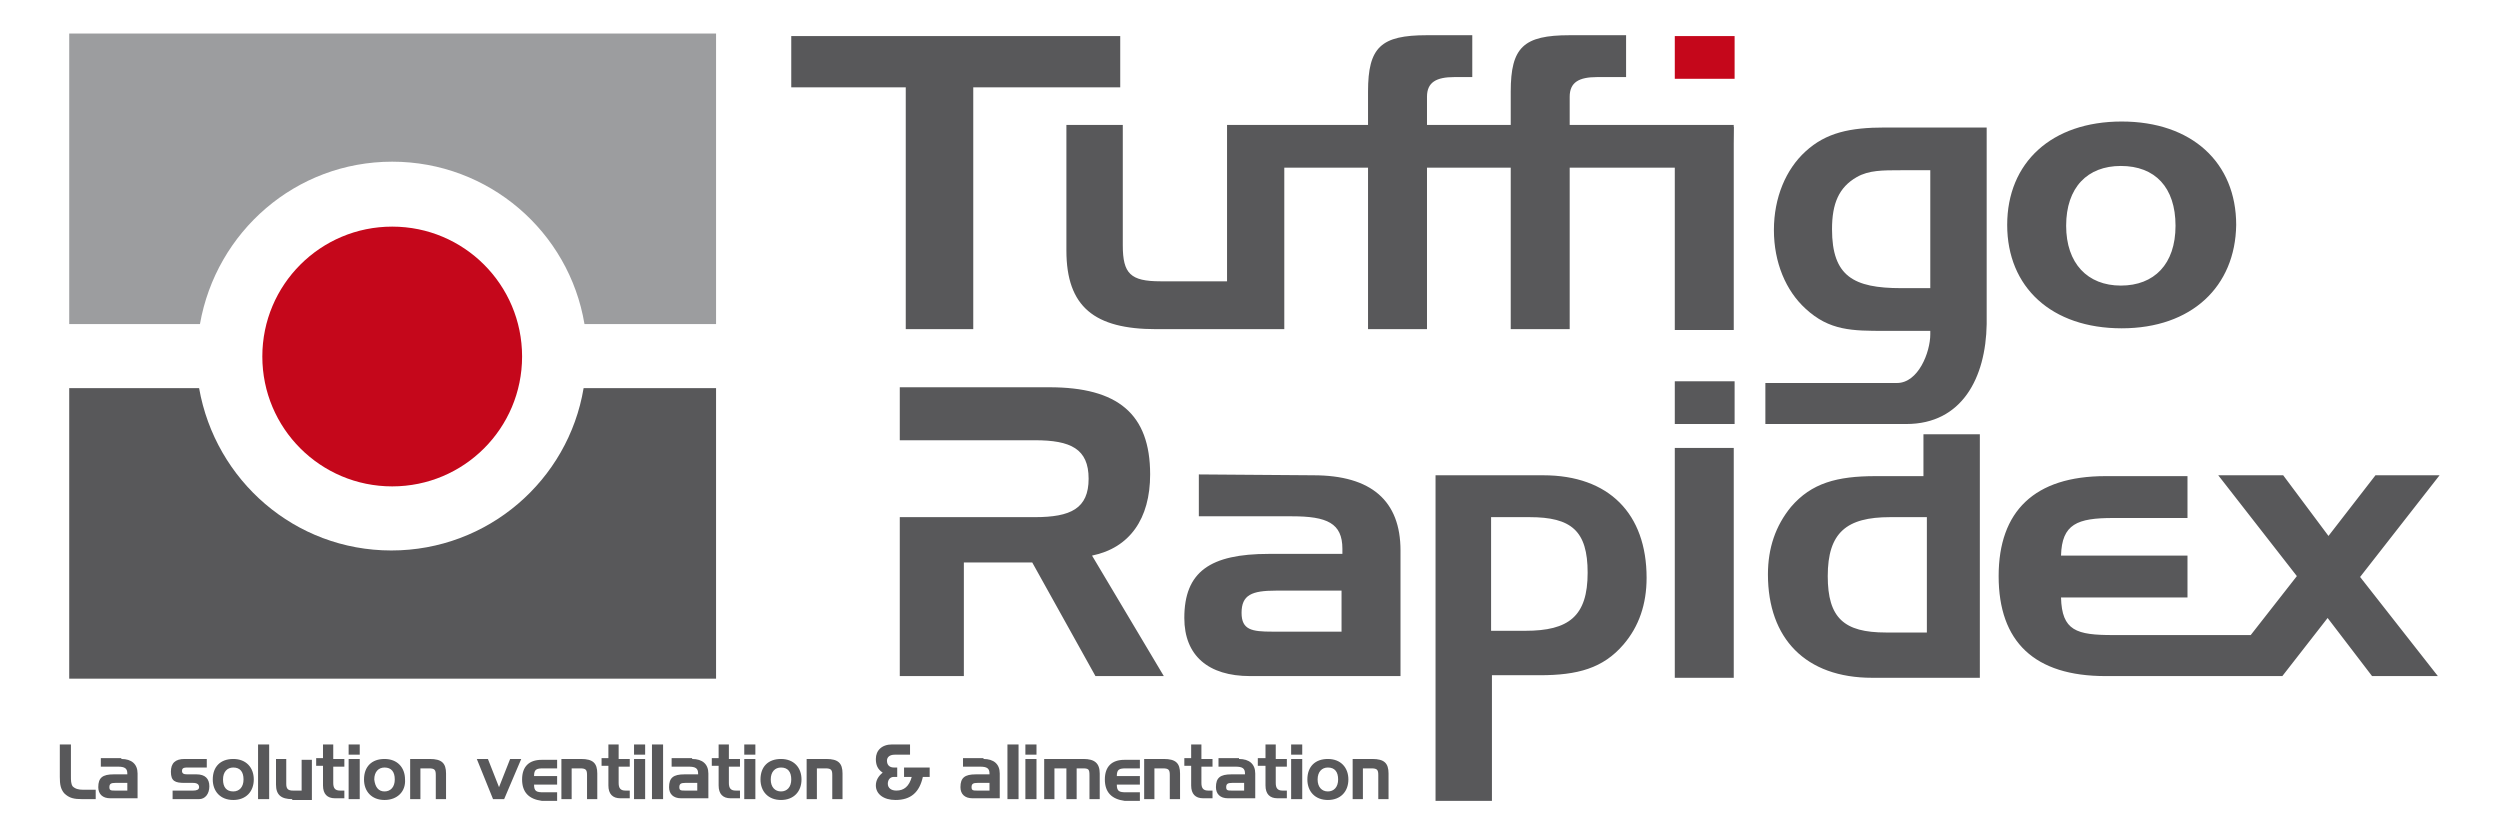 <?xml version="1.0" encoding="utf-8"?>
<!-- Generator: Adobe Illustrator 26.3.1, SVG Export Plug-In . SVG Version: 6.00 Build 0)  -->
<svg version="1.1" id="Calque_1" xmlns="http://www.w3.org/2000/svg" xmlns:xlink="http://www.w3.org/1999/xlink" x="0px" y="0px"
	 viewBox="0 0 390 130" style="enable-background:new 0 0 390 130;" xml:space="preserve">
<style type="text/css">
	.st0{fill:#58585A;}
	.st1{fill:#C5071B;}
	.st2{fill:#9C9D9F;}
</style>
<g transform="matrix(1.333 0 0 -1.333 0 226.772)">
	<path class="st0" d="M7.5,77.3C7.1,77.8,7,78.3,7,79.2V83h1.3v-3.7c0-0.5,0-0.9,0.2-1.2c0.3-0.3,0.7-0.4,1.2-0.4h1.5v-1.1H9.6
		C8.7,76.6,8.1,76.7,7.5,77.3 M14.9,77.5v1h-1.4c-0.5,0-0.7-0.1-0.7-0.5c0-0.4,0.2-0.4,0.7-0.4H14.9z M14.2,81.3
		c1.2,0,1.9-0.6,1.9-1.7v-2.9h-3.2c-0.9,0-1.4,0.5-1.4,1.3c0,1.1,0.5,1.5,1.8,1.5h1.6v0.1c0,0.6-0.3,0.8-1.1,0.8h-2v1H14.2z
		 M22.6,77.6c0.4,0,0.7,0.1,0.7,0.4c0,0.3-0.2,0.5-0.7,0.5h-1c-1.1,0-1.6,0.2-1.6,1.3c0,1,0.5,1.5,1.6,1.5h2.6v-1h-2.1
		c-0.5,0-0.8,0-0.8-0.4c0-0.3,0.2-0.4,0.6-0.4h1.1c1,0,1.5-0.5,1.5-1.4c0-0.9-0.5-1.5-1.2-1.5h-3.1v1H22.6z M27.3,77.5
		c0.7,0,1.2,0.5,1.2,1.4c0,0.9-0.4,1.4-1.2,1.4c-0.7,0-1.2-0.5-1.2-1.4C26.1,78,26.5,77.5,27.3,77.5 M27.3,76.5
		c-1.5,0-2.4,1-2.4,2.4c0,1.5,0.9,2.4,2.4,2.4c1.5,0,2.4-1,2.4-2.4C29.7,77.5,28.8,76.5,27.3,76.5 M30.2,83h1.3v-6.4h-1.3V83z
		 M34.2,76.6c-1.3,0-1.9,0.5-1.9,1.7v3h1.2v-2.9c0-0.6,0.2-0.8,0.8-0.8h1v3.6h1.2v-4.7H34.2z M37.8,81.3V83H39v-1.7h1.3v-0.9H39
		v-1.9c0-0.6,0.2-0.9,0.8-0.9h0.5v-0.9h-1.1c-0.9,0-1.4,0.5-1.4,1.5v2.3h-0.8v0.9H37.8z M40.8,81.3h1.3v-4.7h-1.3V81.3z M40.8,83
		h1.3v-1.2h-1.3V83z M45,77.5c0.7,0,1.2,0.5,1.2,1.4c0,0.9-0.4,1.4-1.2,1.4c-0.7,0-1.2-0.5-1.2-1.4C43.9,78,44.3,77.5,45,77.5
		 M45,76.5c-1.5,0-2.4,1-2.4,2.4c0,1.5,0.9,2.4,2.4,2.4c1.5,0,2.4-1,2.4-2.4C47.5,77.5,46.5,76.5,45,76.5 M50.3,81.3
		c1.4,0,1.9-0.5,1.9-1.7v-3H51v2.8c0,0.6-0.1,0.8-0.8,0.8h-1v-3.6H48v4.7L50.3,81.3z M57.1,81.3l1.3-3.3l1.3,3.3H61l-2-4.7h-1.3
		l-1.9,4.7H57.1z M61.1,78.9c0,1.5,0.8,2.3,2.3,2.3h1.8v-1h-1.6c-0.8,0-1.1-0.1-1.1-0.9h2.7v-1h-2.7c0-0.8,0.3-0.9,1.1-0.9h1.6v-1
		h-1.8C61.9,76.6,61.1,77.4,61.1,78.9 M68,81.3c1.4,0,1.9-0.5,1.9-1.7v-3h-1.2v2.8c0,0.6-0.1,0.8-0.8,0.8h-1v-3.6h-1.2v4.7L68,81.3z
		 M71.2,81.3V83h1.2v-1.7h1.3v-0.9h-1.3v-1.9c0-0.6,0.2-0.9,0.8-0.9h0.5v-0.9h-1.1c-0.9,0-1.4,0.5-1.4,1.5v2.3h-0.8v0.9H71.2z
		 M74.2,81.3h1.3v-4.7h-1.3V81.3z M74.2,83h1.3v-1.2h-1.3V83z M76.3,83h1.3v-6.4h-1.3V83z M81.6,77.5v1h-1.4c-0.5,0-0.7-0.1-0.7-0.5
		c0-0.4,0.2-0.4,0.7-0.4H81.6z M81,81.3c1.2,0,1.9-0.6,1.9-1.7v-2.9h-3.2c-0.9,0-1.4,0.5-1.4,1.3c0,1.1,0.5,1.5,1.8,1.5h1.6v0.1
		c0,0.6-0.3,0.8-1.1,0.8h-2v1H81z M84.1,81.3V83h1.2v-1.7h1.3v-0.9h-1.3v-1.9c0-0.6,0.2-0.9,0.8-0.9h0.5v-0.9h-1.1
		c-0.9,0-1.4,0.5-1.4,1.5v2.3h-0.8v0.9H84.1z M87.1,81.3h1.3v-4.7h-1.3V81.3z M87.1,83h1.3v-1.2h-1.3V83z M91.4,77.5
		c0.7,0,1.2,0.5,1.2,1.4c0,0.9-0.4,1.4-1.2,1.4c-0.7,0-1.2-0.5-1.2-1.4C90.2,78,90.7,77.5,91.4,77.5 M91.4,76.5
		c-1.5,0-2.4,1-2.4,2.4c0,1.5,0.9,2.4,2.4,2.4c1.5,0,2.4-1,2.4-2.4C93.8,77.5,92.9,76.5,91.4,76.5 M96.7,81.3c1.4,0,1.9-0.5,1.9-1.7
		v-3h-1.2v2.8c0,0.6-0.1,0.8-0.8,0.8h-1v-3.6h-1.2v4.7L96.7,81.3z M104.8,76.5c-1.4,0-2.3,0.7-2.3,1.7c0,0.6,0.3,1.1,0.8,1.5
		c-0.6,0.4-0.8,0.9-0.8,1.6c0,1,0.7,1.7,1.9,1.7h2.1v-1.2h-1.8c-0.6,0-0.9-0.3-0.9-0.7c0-0.5,0.3-0.8,0.8-0.8h0.4v-1.1h-0.4
		c-0.4,0-0.7-0.3-0.7-0.8c0-0.5,0.4-0.8,1-0.8c0.9,0,1.5,0.5,1.8,1.6h-0.9v1.1h3v-1.1H108C107.6,77.4,106.6,76.5,104.8,76.5
		 M115.8,77.5v1h-1.4c-0.5,0-0.7-0.1-0.7-0.5c0-0.4,0.2-0.4,0.7-0.4H115.8z M115.1,81.3c1.2,0,1.9-0.6,1.9-1.7v-2.9h-3.2
		c-0.9,0-1.4,0.5-1.4,1.3c0,1.1,0.5,1.5,1.8,1.5h1.6v0.1c0,0.6-0.3,0.8-1.1,0.8h-2v1H115.1z M117.9,83h1.3v-6.4h-1.3V83z M120,81.3
		h1.3v-4.7H120V81.3z M120,83h1.3v-1.2H120V83z M126.8,81.3c1.3,0,1.9-0.5,1.9-1.7v-3h-1.2v2.8c0,0.7-0.1,0.8-0.8,0.8H126v-3.6h-1.2
		v3.6h-1.4v-3.6h-1.2v4.7L126.8,81.3z M129.3,78.9c0,1.5,0.8,2.3,2.3,2.3h1.8v-1h-1.6c-0.8,0-1.1-0.1-1.1-0.9h2.7v-1h-2.7
		c0-0.8,0.3-0.9,1.1-0.9h1.6v-1h-1.8C130.1,76.6,129.3,77.4,129.3,78.9 M136.2,81.3c1.4,0,1.9-0.5,1.9-1.7v-3h-1.2v2.8
		c0,0.6-0.1,0.8-0.8,0.8h-1v-3.6h-1.2v4.7L136.2,81.3z M139.4,81.3V83h1.2v-1.7h1.3v-0.9h-1.3v-1.9c0-0.6,0.2-0.9,0.8-0.9h0.5v-0.9
		h-1.1c-0.9,0-1.4,0.5-1.4,1.5v2.3h-0.8v0.9H139.4z M145.6,77.5v1h-1.4c-0.5,0-0.7-0.1-0.7-0.5c0-0.4,0.2-0.4,0.7-0.4H145.6z
		 M145,81.3c1.2,0,1.9-0.6,1.9-1.7v-2.9h-3.2c-0.9,0-1.4,0.5-1.4,1.3c0,1.1,0.5,1.5,1.8,1.5h1.6v0.1c0,0.6-0.3,0.8-1.1,0.8h-2v1H145
		z M148.1,81.3V83h1.2v-1.7h1.3v-0.9h-1.3v-1.9c0-0.6,0.2-0.9,0.8-0.9h0.5v-0.9h-1.1c-0.9,0-1.4,0.5-1.4,1.5v2.3h-0.9v0.9H148.1z
		 M151.1,81.3h1.3v-4.7h-1.3V81.3z M151.1,83h1.3v-1.2h-1.3V83z M155.4,77.5c0.7,0,1.2,0.5,1.2,1.4c0,0.9-0.4,1.4-1.2,1.4
		c-0.7,0-1.2-0.5-1.2-1.4C154.2,78,154.7,77.5,155.4,77.5 M155.4,76.5c-1.5,0-2.4,1-2.4,2.4c0,1.5,0.9,2.4,2.4,2.4
		c1.5,0,2.4-1,2.4-2.4C157.8,77.5,156.9,76.5,155.4,76.5 M160.6,81.3c1.4,0,1.9-0.5,1.9-1.7v-3h-1.2v2.8c0,0.6-0.1,0.8-0.8,0.8h-1
		v-3.6h-1.2v4.7L160.6,81.3z M225.9,136.4v13.8h-3.4c-2.2,0-3.8,0-5.2-0.8c-2.1-1.2-2.9-3.1-2.9-6.1c0-5.5,2.5-6.9,8.1-6.9
		L225.9,136.4z M223.1,120.5h-16.5v4.8H222c2.5,0,3.9,3.6,3.9,5.7v0.4h-5.3c-3.8,0-6.5,0-9.3,2.6c-2.3,2.1-3.7,5.4-3.7,9.2
		c0,3.8,1.4,7.1,3.7,9.2c2.4,2.2,5.2,2.8,9.3,2.8h11.9v-23C232.4,125.9,229.6,120.5,223.1,120.5 M92.6,159.9v6h38.5v-6h-17.2v-28.3
		H106v28.3H92.6z"/>
	<path class="st0" d="M202.9,155.5h-19.2v3.3c0,1.7,1.1,2.3,3.2,2.3h3.4v4.9h-6.6c-5.4,0-6.9-1.4-6.9-6.6v-3.9h-9.8v3.3
		c0,1.7,1.1,2.3,3.2,2.3h2.1v4.9h-5.3c-5.4,0-6.9-1.4-6.9-6.6v-3.9h-16.5v-18.3h-7.8c-3.5,0-4.4,0.9-4.4,4.2v14.1h-6.6v-14.7
		c0-6.6,3.3-9.2,10.5-9.2h15v18.9h9.8v-18.9h6.9v18.9h9.8v-18.9h6.9v18.9h19 M248.2,136.7c3.9,0,6.4,2.5,6.4,7c0,4.5-2.4,7-6.4,7
		c-3.9,0-6.4-2.5-6.4-7C241.8,139.3,244.3,136.7,248.2,136.7 M248.3,131.7c-8.2,0-13.4,4.8-13.4,12.1c0,7.3,5.2,12.1,13.4,12.1
		c8.2,0,13.4-4.8,13.4-12.1C261.6,136.6,256.5,131.7,248.3,131.7"/>
	<path class="st1" d="M196,165.9h7v-5h-7V165.9z"/>
	<path class="st0" d="M196,117.7h6.9V90.8H196L196,117.7z M196,155.3h6.9v-23.8H196L196,155.3z M285.5,114.5H278l-5.5-7.1l-5.3,7.1
		h-7.6l9.2-11.8l-5.4-6.9h-16.1c-4.3,0-6,0.5-6.1,4.4H256v4.9h-14.8c0.1,3.7,1.9,4.4,6.1,4.4h8.7v4.9h-9.6
		c-8.3,0-12.5-4.1-12.5-11.7c0-7.7,4.2-11.7,12.5-11.7l20.7,0l5.3,6.8l5.2-6.8h7.7l-9.1,11.6L285.5,114.5z M136.2,91h-8l-7.4,13.3
		h-8V91h-7.5v18.6h15.8c4.2,0,6.3,1,6.3,4.5c0,3.5-2.1,4.5-6.3,4.5h-15.8v6.2h17.5c8,0,11.8-3.1,11.8-10.2c0-5.2-2.4-8.6-6.8-9.5
		L136.2,91z M157,96.2v4.8h-7.7c-2.8,0-4-0.5-4-2.6c0-2,1.2-2.2,3.6-2.2L157,96.2z M153.7,114.5c6.8,0,10.2-3,10.2-8.8V91h-17.6
		c-4.9,0-7.7,2.4-7.7,6.8c0,5.4,3,7.5,9.9,7.5h8.6v0.6c0,3-1.8,3.8-5.9,3.8h-10.9v4.9L153.7,114.5z M174.5,96.3h4
		c5.1,0,7.3,1.7,7.3,6.8c0,4.9-1.9,6.5-6.8,6.5h-4.5V96.3z M180.6,114.5c7.7,0,12.1-4.5,12.1-12c0-3.1-0.9-5.7-2.7-7.8
		c-2.4-2.8-5.4-3.6-9.8-3.6h-5.6V76.4H168v38.1L180.6,114.5z M225.5,109.6h-4.3c-5.1,0-7.3-1.8-7.3-6.9c0-4.9,1.9-6.6,6.8-6.6h4.8
		L225.5,109.6z M219.1,90.8c-7.8,0-12.2,4.6-12.2,12.1c0,3.1,0.9,5.7,2.7,7.9c2.4,2.8,5.4,3.6,9.9,3.6h5.6v4.9h6.6V90.8H219.1z"/>
	<path class="st2" d="M8.1,132.2v34h75.7v-34l-15.4,0c-1.8,10.8-11.2,19-22.5,19c-11.3,0-20.6-8.2-22.5-19L8.1,132.2z"/>
	<path class="st0" d="M8.1,124.7v-34h75.7v34H68.3c-1.8-10.8-11.2-19-22.5-19c-11.3,0-20.6,8.2-22.5,19H8.1z"/>
	<path class="st1" d="M61.1,128.4c0,8.4-6.8,15.2-15.2,15.2c-8.4,0-15.2-6.8-15.2-15.2c0-8.4,6.8-15.2,15.2-15.2
		C54.3,113.2,61.1,120,61.1,128.4"/>
	<path class="st0" d="M196,125.5h7v-5h-7V125.5z"/>
</g>
</svg>
